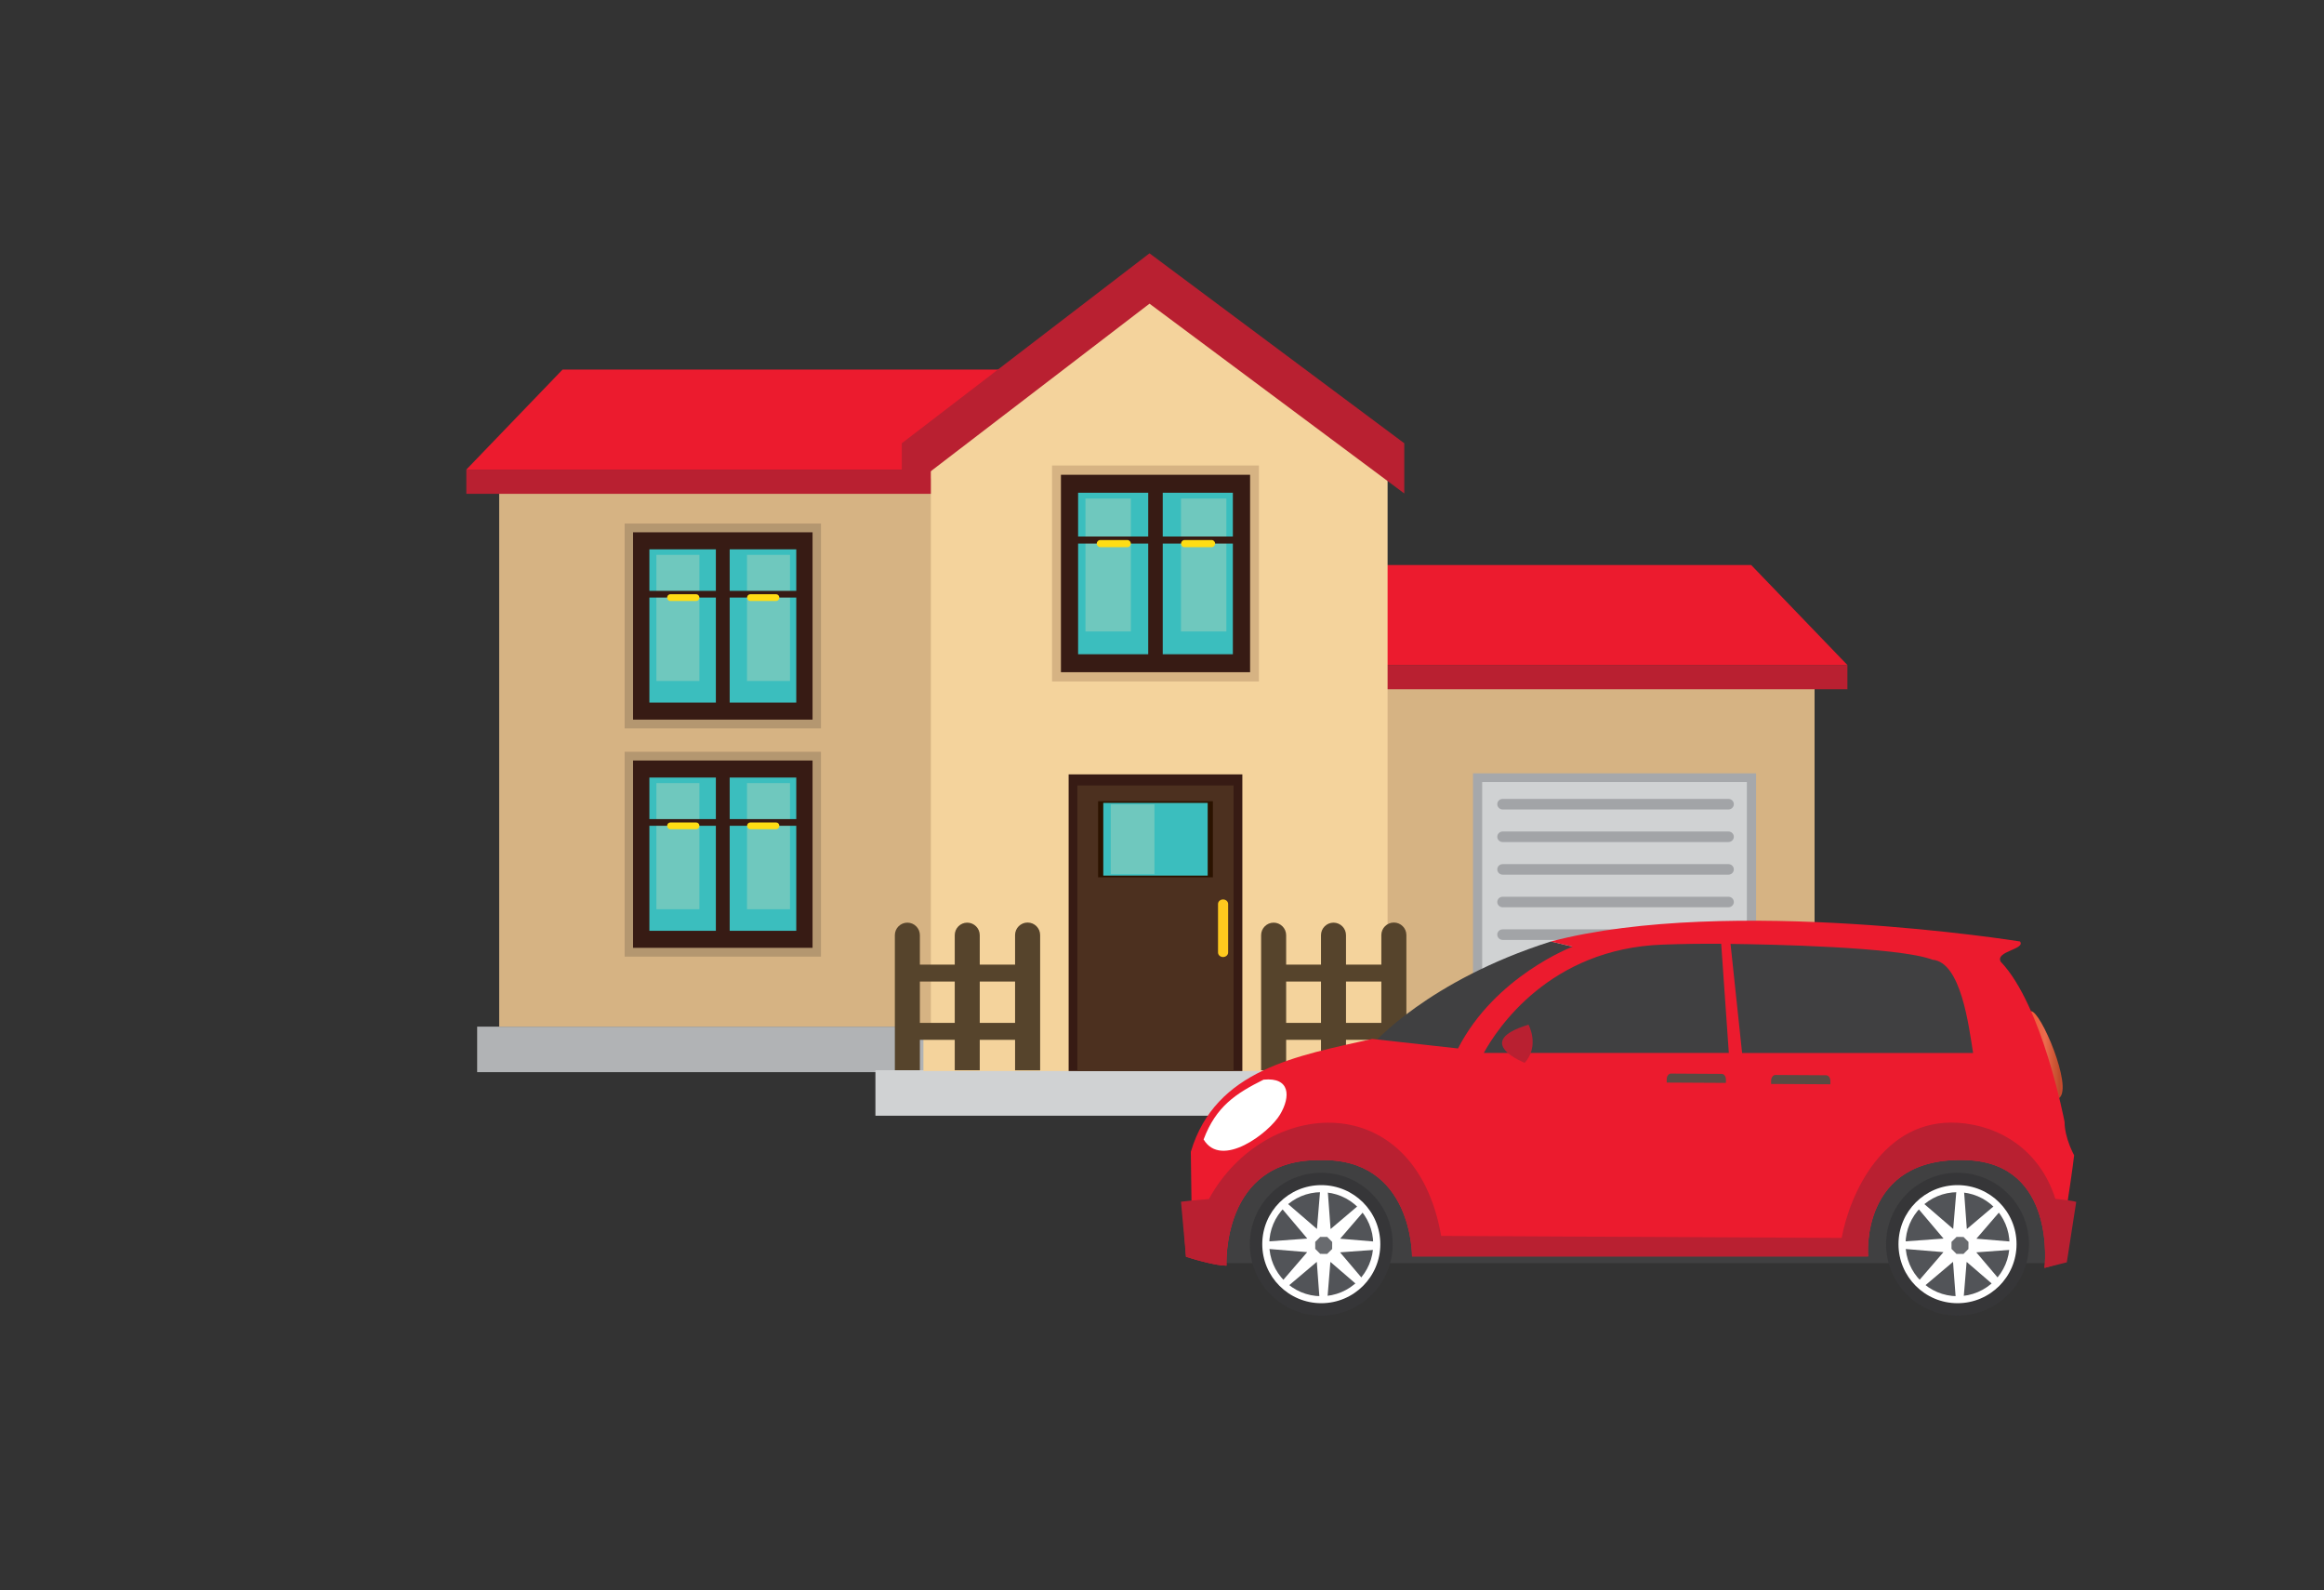 <?xml version="1.0" encoding="utf-8"?>
<!-- Generator: Adobe Illustrator 16.0.0, SVG Export Plug-In . SVG Version: 6.00 Build 0)  -->
<!DOCTYPE svg PUBLIC "-//W3C//DTD SVG 1.1//EN" "http://www.w3.org/Graphics/SVG/1.1/DTD/svg11.dtd">
<svg version="1.1" id="Layer_1" xmlns="http://www.w3.org/2000/svg" xmlns:xlink="http://www.w3.org/1999/xlink" x="0px" y="0px"
	 width="107.721px" height="73.701px" viewBox="0 0 107.721 73.701" enable-background="new 0 0 107.721 73.701"
	 xml:space="preserve">
<rect x="0" y="0" width="107.721" height="73.701" fill="#333333" stroke="none"/>
<rect x="64.098" y="31.578" fill="#D6B383" width="20.01" height="15.997"/>
<rect x="64.098" y="30.818" fill="#B92031" width="21.532" height="1.122"/>
<polygon fill="#EC1B2E" points="59.034,26.183 81.17,26.183 85.63,30.818 64.098,30.818 "/>
<rect x="22.117" y="47.575" fill="#B1B3B5" width="62.649" height="2.109"/>
<rect x="40.577" y="49.595" fill="#D0D2D3" width="25.729" height="2.108"/>
<polygon fill="#F4D39C" points="64.317,20.903 53.559,12.376 42.802,21.543 42.802,49.632 64.317,49.632 "/>
<rect x="23.138" y="22.172" fill="#D6B383" width="20.009" height="25.403"/>
<rect x="21.615" y="21.761" fill="#B92031" width="21.53" height="1.123"/>
<polygon fill="#EC1B2E" points="48.212,17.126 26.076,17.126 21.615,21.761 43.147,21.761 "/>
<rect x="49.533" y="35.885" fill="#371B14" width="8.052" height="13.747"/>
<rect x="49.939" y="36.397" fill="#4C301F" width="7.239" height="13.234"/>
<rect x="50.9" y="37.128" fill="#2B1300" width="5.319" height="3.527"/>
<rect x="51.139" y="37.207" fill="#3BBEBE" width="4.839" height="3.369"/>
<rect x="51.485" y="37.274" fill="#6FC8BE" width="2.026" height="3.237"/>
<path fill="#FFC91E" d="M56.926,44.138c0,0.116-0.105,0.211-0.235,0.211c-0.131,0-0.234-0.095-0.234-0.211v-2.246
	c0-0.117,0.104-0.211,0.234-0.211c0.13,0,0.235,0.094,0.235,0.211V44.138z"/>
<rect x="68.277" y="35.836" fill="#A6A8AB" width="13.121" height="11.665"/>
<rect x="68.702" y="36.239" fill="#D0D2D3" width="12.268" height="11.262"/>
<path fill="#A2A4A7" d="M80.366,38.776c0,0.136-0.112,0.244-0.25,0.244H69.652c-0.139,0-0.251-0.108-0.251-0.244
	c0-0.135,0.112-0.244,0.251-0.244h10.467C80.254,38.532,80.366,38.642,80.366,38.776"/>
<path fill="#A2A4A7" d="M80.366,37.265c0,0.134-0.112,0.246-0.25,0.246H69.652c-0.139,0-0.251-0.111-0.251-0.246
	c0-0.135,0.112-0.243,0.251-0.243h10.467C80.254,37.021,80.366,37.131,80.366,37.265"/>
<path fill="#A2A4A7" d="M80.366,40.288c0,0.133-0.112,0.244-0.25,0.244H69.652c-0.139,0-0.251-0.111-0.251-0.244
	c0-0.135,0.112-0.244,0.251-0.244h10.467C80.254,40.044,80.366,40.153,80.366,40.288"/>
<path fill="#A2A4A7" d="M80.366,41.799c0,0.134-0.112,0.244-0.25,0.244H69.652c-0.139,0-0.251-0.11-0.251-0.244
	c0-0.135,0.112-0.243,0.251-0.243h10.467C80.254,41.556,80.366,41.664,80.366,41.799"/>
<path fill="#A2A4A7" d="M80.366,43.31c0,0.135-0.112,0.246-0.25,0.246H69.652c-0.139,0-0.251-0.111-0.251-0.246
	s0.112-0.244,0.251-0.244h10.467C80.254,43.065,80.366,43.175,80.366,43.31"/>
<path fill="#A2A4A7" d="M80.366,44.821c0,0.135-0.112,0.244-0.25,0.244H69.652c-0.139,0-0.251-0.109-0.251-0.244
	s0.112-0.244,0.251-0.244h10.467C80.254,44.577,80.366,44.687,80.366,44.821"/>
<path fill="#A2A4A7" d="M80.366,46.333c0,0.135-0.112,0.244-0.25,0.244H69.652c-0.139,0-0.251-0.109-0.251-0.244
	s0.112-0.244,0.251-0.244h10.467C80.254,46.089,80.366,46.198,80.366,46.333"/>
<rect x="48.764" y="21.572" fill="#D6B383" width="9.589" height="10.006"/>
<rect x="49.176" y="22.001" fill="#371B14" width="8.768" height="9.149"/>
<rect x="49.972" y="22.834" fill="#3BBEBE" width="7.173" height="7.484"/>
<rect x="50.313" y="23.103" fill="#6FC8BE" width="2.104" height="6.16"/>
<rect x="54.741" y="23.103" fill="#6FC8BE" width="2.103" height="6.16"/>
<rect x="53.222" y="22.441" fill="#371B14" width="0.673" height="8.269"/>
<rect x="49.759" y="24.862" fill="#371B14" width="3.798" height="0.327"/>
<rect x="53.763" y="24.862" fill="#371B14" width="3.798" height="0.327"/>
<path fill="#FFDD15" d="M52.416,25.191c0,0.09-0.071,0.165-0.16,0.165h-1.258c-0.089,0-0.161-0.075-0.161-0.165
	c0-0.092,0.072-0.166,0.161-0.166h1.258C52.344,25.025,52.416,25.099,52.416,25.191"/>
<path fill="#FFDD15" d="M56.322,25.191c0,0.09-0.07,0.165-0.158,0.165h-1.26c-0.089,0-0.159-0.075-0.159-0.165
	c0-0.092,0.07-0.166,0.159-0.166h1.26C56.249,25.025,56.322,25.099,56.322,25.191"/>
<rect x="28.953" y="34.836" fill="#B49770" width="9.1" height="9.494"/>
<rect x="29.343" y="35.243" fill="#371B14" width="8.32" height="8.68"/>
<rect x="30.1" y="36.032" fill="#3BBEBE" width="6.808" height="7.102"/>
<rect x="30.425" y="36.288" fill="#6FC8BE" width="1.994" height="5.846"/>
<rect x="34.625" y="36.288" fill="#6FC8BE" width="1.993" height="5.846"/>
<rect x="33.182" y="35.66" fill="#371B14" width="0.64" height="7.847"/>
<rect x="29.896" y="37.957" fill="#371B14" width="3.604" height="0.31"/>
<rect x="33.696" y="37.957" fill="#371B14" width="3.604" height="0.31"/>
<path fill="#FFDD15" d="M32.419,38.269c0,0.086-0.068,0.158-0.152,0.158h-1.191c-0.087,0-0.153-0.072-0.153-0.158
	c0-0.088,0.066-0.156,0.153-0.156h1.191C32.35,38.112,32.419,38.181,32.419,38.269"/>
<path fill="#FFDD15" d="M36.124,38.269c0,0.086-0.068,0.158-0.152,0.158h-1.193c-0.084,0-0.151-0.072-0.151-0.158
	c0-0.088,0.067-0.156,0.151-0.156h1.193C36.055,38.112,36.124,38.181,36.124,38.269"/>
<rect x="28.953" y="24.261" fill="#B49770" width="9.1" height="9.493"/>
<rect x="29.343" y="24.667" fill="#371B14" width="8.32" height="8.681"/>
<rect x="30.1" y="25.457" fill="#3BBEBE" width="6.808" height="7.1"/>
<rect x="30.425" y="25.712" fill="#6FC8BE" width="1.994" height="5.845"/>
<rect x="34.625" y="25.712" fill="#6FC8BE" width="1.993" height="5.845"/>
<rect x="33.182" y="25.083" fill="#371B14" width="0.64" height="7.846"/>
<rect x="29.896" y="27.381" fill="#371B14" width="3.604" height="0.31"/>
<rect x="33.696" y="27.381" fill="#371B14" width="3.604" height="0.31"/>
<path fill="#FFDD15" d="M32.419,27.693c0,0.087-0.068,0.157-0.152,0.157h-1.191c-0.087,0-0.153-0.07-0.153-0.157
	s0.066-0.157,0.153-0.157h1.191C32.35,27.536,32.419,27.606,32.419,27.693"/>
<path fill="#FFDD15" d="M36.124,27.693c0,0.087-0.068,0.157-0.152,0.157h-1.193c-0.084,0-0.151-0.07-0.151-0.157
	s0.067-0.157,0.151-0.157h1.193C36.055,27.536,36.124,27.606,36.124,27.693"/>
<polygon fill="#B92031" points="53.281,11.739 41.799,20.541 41.799,22.867 53.281,14.072 65.09,22.867 65.09,20.541 "/>
<path fill="#56442C" d="M65.188,49.599v-6.268c0-0.32-0.26-0.58-0.581-0.58c-0.318,0-0.58,0.26-0.58,0.58v6.268H65.188z"/>
<path fill="#56442C" d="M62.389,49.595v-6.259c0-0.319-0.259-0.58-0.579-0.58c-0.318,0-0.58,0.261-0.58,0.58v6.259H62.389z"/>
<path fill="#56442C" d="M59.615,49.595v-6.259c0-0.319-0.262-0.58-0.58-0.58c-0.32,0-0.58,0.261-0.58,0.58v6.259H59.615z"/>
<rect x="58.809" y="44.701" fill="#56442C" width="5.776" height="0.784"/>
<rect x="58.809" y="47.401" fill="#56442C" width="5.776" height="0.785"/>
<path fill="#56442C" d="M48.212,49.599v-6.268c0-0.32-0.26-0.58-0.581-0.58c-0.32,0-0.581,0.26-0.581,0.58v6.268H48.212z"/>
<path fill="#56442C" d="M45.413,49.595v-6.259c0-0.319-0.262-0.58-0.58-0.58c-0.32,0-0.579,0.261-0.579,0.58v6.259H45.413z"/>
<path fill="#56442C" d="M42.638,49.595v-6.259c0-0.319-0.26-0.58-0.58-0.58s-0.58,0.261-0.58,0.58v6.259H42.638z"/>
<rect x="41.833" y="44.701" fill="#56442C" width="5.773" height="0.784"/>
<rect x="41.833" y="47.401" fill="#56442C" width="5.773" height="0.785"/>
<g>
	
		<linearGradient id="SVGID_1_" gradientUnits="userSpaceOnUse" x1="-63.707" y1="51.806" x2="-61.219" y2="51.806" gradientTransform="matrix(-1 0 0 1 -4.634 0)">
		<stop  offset="0" style="stop-color:#6A8991"/>
		<stop  offset="0.53" style="stop-color:#335C64"/>
		<stop  offset="1" style="stop-color:#02383C"/>
	</linearGradient>
	<path fill-rule="evenodd" clip-rule="evenodd" fill="url(#SVGID_1_)" d="M58.964,50.45c0,0-1.102,1.239-1.356,2.712
		C57.608,53.162,59.946,52.159,58.964,50.45z"/>
	<polygon fill-rule="evenodd" clip-rule="evenodd" fill="#CCCCCC" points="59.002,50.648 58.158,51.807 58.491,51.532 
		58.373,51.865 58.197,51.983 58.077,52.181 58.077,52.397 58.158,52.397 57.961,52.514 57.961,52.632 58,52.691 58.256,52.691 
		58.432,52.493 58.726,52.278 59.024,51.963 59.024,51.648 59.121,51.297 	"/>
	<path fill-rule="evenodd" clip-rule="evenodd" fill="#404041" d="M57.002,58.535c-0.336-0.02-0.674-0.038-1.012-0.06l1.422-4.623
		l5.171-2.163l4.774,0.177l20.822,0.088l5.879,0.93l0.993,5.651H57.002z"/>
	<path fill-rule="evenodd" clip-rule="evenodd" fill="#404041" d="M71.886,43.629l1.008,0.24l0.486,0.309
		c0,0-2.795,0.569-5.668,4.68l-4.066-0.486C63.646,48.371,66.185,45.442,71.886,43.629z"/>
	
		<linearGradient id="SVGID_2_" gradientUnits="userSpaceOnUse" x1="-100.669" y1="48.871" x2="-97.957" y2="48.871" gradientTransform="matrix(-1 0 0 1 -4.634 0)">
		<stop  offset="0" style="stop-color:#BC352E"/>
		<stop  offset="0.13" style="stop-color:#DD4D2F"/>
		<stop  offset="0.21" style="stop-color:#BE4A2B"/>
		<stop  offset="0.33" style="stop-color:#D35A39"/>
		<stop  offset="0.46" style="stop-color:#EC6B4E"/>
		<stop  offset="0.62" style="stop-color:#EE5F3C"/>
		<stop  offset="0.91" style="stop-color:#ED4E2C"/>
		<stop  offset="1" style="stop-color:#BC4C24"/>
		<stop  offset="1" style="stop-color:#BC4C24"/>
	</linearGradient>
	<path fill-rule="evenodd" clip-rule="evenodd" fill="url(#SVGID_2_)" d="M93.902,46.995l0.241-0.134
		c0.439-0.023,1.946,3.495,1.307,4.02C95.449,50.881,93.371,48.809,93.902,46.995z"/>
	<path fill-rule="evenodd" clip-rule="evenodd" fill="#EC1B2E" d="M92.735,44.564c-0.26-0.489,1.164-0.569,0.896-0.936
		c0,0-13.477-2.165-21.744,0l1.008,0.24c0,0-3.592,1.359-5.314,4.718l-3.978-0.442c-3.471,0.784-7.261,1.401-8.407,5.231
		l0.044,3.271l-0.354,0.354l0.088,1.237l0.443,0.134c0,0,0.946,0.279,1.433,0.279c0,0-0.251-4.94,4.312-4.89
		c4.333-0.132,4.289,4.462,4.289,4.462h21.14c0,0-0.421-4.662,4.572-4.462c4.185,0.156,3.605,4.992,3.605,4.992l0.618-0.177
		c0,0,0.619-3.845,0.753-5.039c0,0-0.443-0.797-0.443-1.548C95.695,51.99,94.677,46.598,92.735,44.564z"/>
	<path fill-rule="evenodd" clip-rule="evenodd" fill="#B92031" d="M54.741,55.688l0.231,2.551l0.443,0.134
		c0,0,0.946,0.279,1.433,0.279c0,0-0.251-4.94,4.312-4.89c4.333-0.132,4.289,4.462,4.289,4.462h21.14c0,0-0.421-4.662,4.572-4.462
		c4.185,0.156,3.605,4.992,3.605,4.992l1.034-0.257c0,0,0.224-1.432,0.436-2.801c-0.253-0.077-0.908-0.13-0.968-0.141
		c-0.709-2.249-2.57-3.405-4.521-3.524c-3.484-0.213-5.019,3.365-5.383,5.335c-6.188-0.032-12.373-0.063-18.563-0.094
		c-1.216-6.921-8.155-6.466-10.768-1.706C56.034,55.566,55.132,55.636,54.741,55.688z"/>
	<path fill-rule="evenodd" clip-rule="evenodd" fill="#404041" d="M89.576,44.474c-1.566-0.597-7.63-0.712-9.363-0.733l0.536,5.054
		h10.707C91.252,47.522,90.897,44.589,89.576,44.474L89.576,44.474z M80.134,48.794l-0.354-5.059
		c-0.889-0.006-1.801,0.005-2.717,0.039c-5.237,0.186-7.67,3.896-8.287,5.02H80.134z"/>
	<path fill-rule="evenodd" clip-rule="evenodd" fill="#B92031" d="M70.85,47.485c0,0,0.531,0.973-0.177,1.768
		C70.673,49.253,68.197,48.282,70.85,47.485z"/>
	<path fill-rule="evenodd" clip-rule="evenodd" fill="#FFFFFF" d="M55.789,52.803c0.573-1.529,1.49-2.128,2.777-2.771
		c1.237-0.125,1.266,0.781,0.764,1.62C58.824,52.5,56.617,54.182,55.789,52.803z"/>
	<path fill-rule="evenodd" clip-rule="evenodd" fill="#594A42" d="M80,50.182v-0.155c0-0.146-0.088-0.263-0.196-0.263l-2.35-0.014
		c-0.108,0-0.199,0.116-0.199,0.26l-0.001,0.157L80,50.182z"/>
	<path fill-rule="evenodd" clip-rule="evenodd" fill="#594A42" d="M84.84,50.246v-0.155c0-0.146-0.088-0.263-0.199-0.263
		l-2.346-0.014c-0.11,0-0.199,0.117-0.201,0.26v0.157L84.84,50.246z"/>
	<g>
		<path fill-rule="evenodd" clip-rule="evenodd" fill="#363638" d="M63.573,60.008c1.298-1.286,1.31-3.382,0.022-4.681
			s-3.383-1.309-4.68-0.024c-1.301,1.287-1.312,3.382-0.024,4.682C60.178,61.285,62.273,61.295,63.573,60.008L63.573,60.008z
			 M59.547,55.942c0.946-0.936,2.471-0.93,3.409,0.018c0.937,0.945,0.929,2.473-0.018,3.408c-0.944,0.938-2.473,0.93-3.409-0.015
			l0,0C58.593,58.406,58.601,56.879,59.547,55.942z"/>
		<circle fill-rule="evenodd" clip-rule="evenodd" fill="#FFFFFF" cx="61.244" cy="57.655" r="2.736"/>
		<circle fill-rule="evenodd" clip-rule="evenodd" fill="#525458" cx="61.242" cy="57.656" r="2.41"/>
		<circle fill-rule="evenodd" clip-rule="evenodd" fill="#696B6F" cx="61.356" cy="57.713" r="0.839"/>
		<path fill-rule="evenodd" clip-rule="evenodd" fill="#FFFFFF" d="M61.517,60.3l-0.346-0.002l-0.135-1.823l-1.396,1.18
			l-0.244-0.244l1.195-1.386l-1.823-0.151l0.002-0.345l1.825-0.133l-1.182-1.398l0.244-0.242l1.386,1.195l0.151-1.823l0.345,0.001
			l0.135,1.826l1.396-1.183l0.243,0.244l-1.195,1.386l1.824,0.152l-0.004,0.346l-1.824,0.134l1.183,1.396l-0.244,0.241l-1.388-1.195
			L61.517,60.3L61.517,60.3z M61.748,57.878l0.001-0.326L61.52,57.32l-0.324-0.002l-0.233,0.23v0.325l0.23,0.231l0.324,0.003
			L61.748,57.878z"/>
	</g>
	<g>
		<path fill-rule="evenodd" clip-rule="evenodd" fill="#363638" d="M93.064,60.008c1.298-1.286,1.31-3.382,0.022-4.681
			s-3.383-1.309-4.682-0.024c-1.299,1.287-1.31,3.382-0.022,4.682C89.669,61.285,91.764,61.295,93.064,60.008L93.064,60.008z
			 M89.038,55.942c0.946-0.936,2.473-0.93,3.41,0.018c0.936,0.945,0.928,2.473-0.019,3.408c-0.944,0.938-2.472,0.93-3.409-0.015l0,0
			C88.084,58.406,88.092,56.879,89.038,55.942z"/>
		<circle fill-rule="evenodd" clip-rule="evenodd" fill="#FFFFFF" cx="90.734" cy="57.655" r="2.736"/>
		<circle fill-rule="evenodd" clip-rule="evenodd" fill="#525458" cx="90.735" cy="57.656" r="2.41"/>
		<path fill-rule="evenodd" clip-rule="evenodd" fill="#696B6F" d="M90.25,58.304c-0.325-0.33-0.324-0.86,0.008-1.186
			c0.328-0.326,0.857-0.324,1.186,0.005c0.324,0.329,0.323,0.859-0.008,1.186C91.11,58.634,90.577,58.633,90.25,58.304z"/>
		<path fill-rule="evenodd" clip-rule="evenodd" fill="#FFFFFF" d="M91.005,60.3l-0.343-0.002l-0.136-1.823l-1.396,1.18
			l-0.243-0.244l1.195-1.386l-1.822-0.151l0.001-0.345l1.825-0.133l-1.182-1.398l0.244-0.242l1.386,1.195l0.152-1.823l0.345,0.001
			l0.134,1.826l1.396-1.183l0.242,0.244l-1.194,1.386l1.824,0.152l-0.004,0.346l-1.824,0.134l1.184,1.396l-0.245,0.241l-1.388-1.195
			L91.005,60.3L91.005,60.3z M91.24,57.878l0.002-0.326l-0.229-0.231l-0.324-0.002l-0.234,0.23v0.325l0.228,0.231l0.327,0.003
			L91.24,57.878z"/>
	</g>
</g>
</svg>
